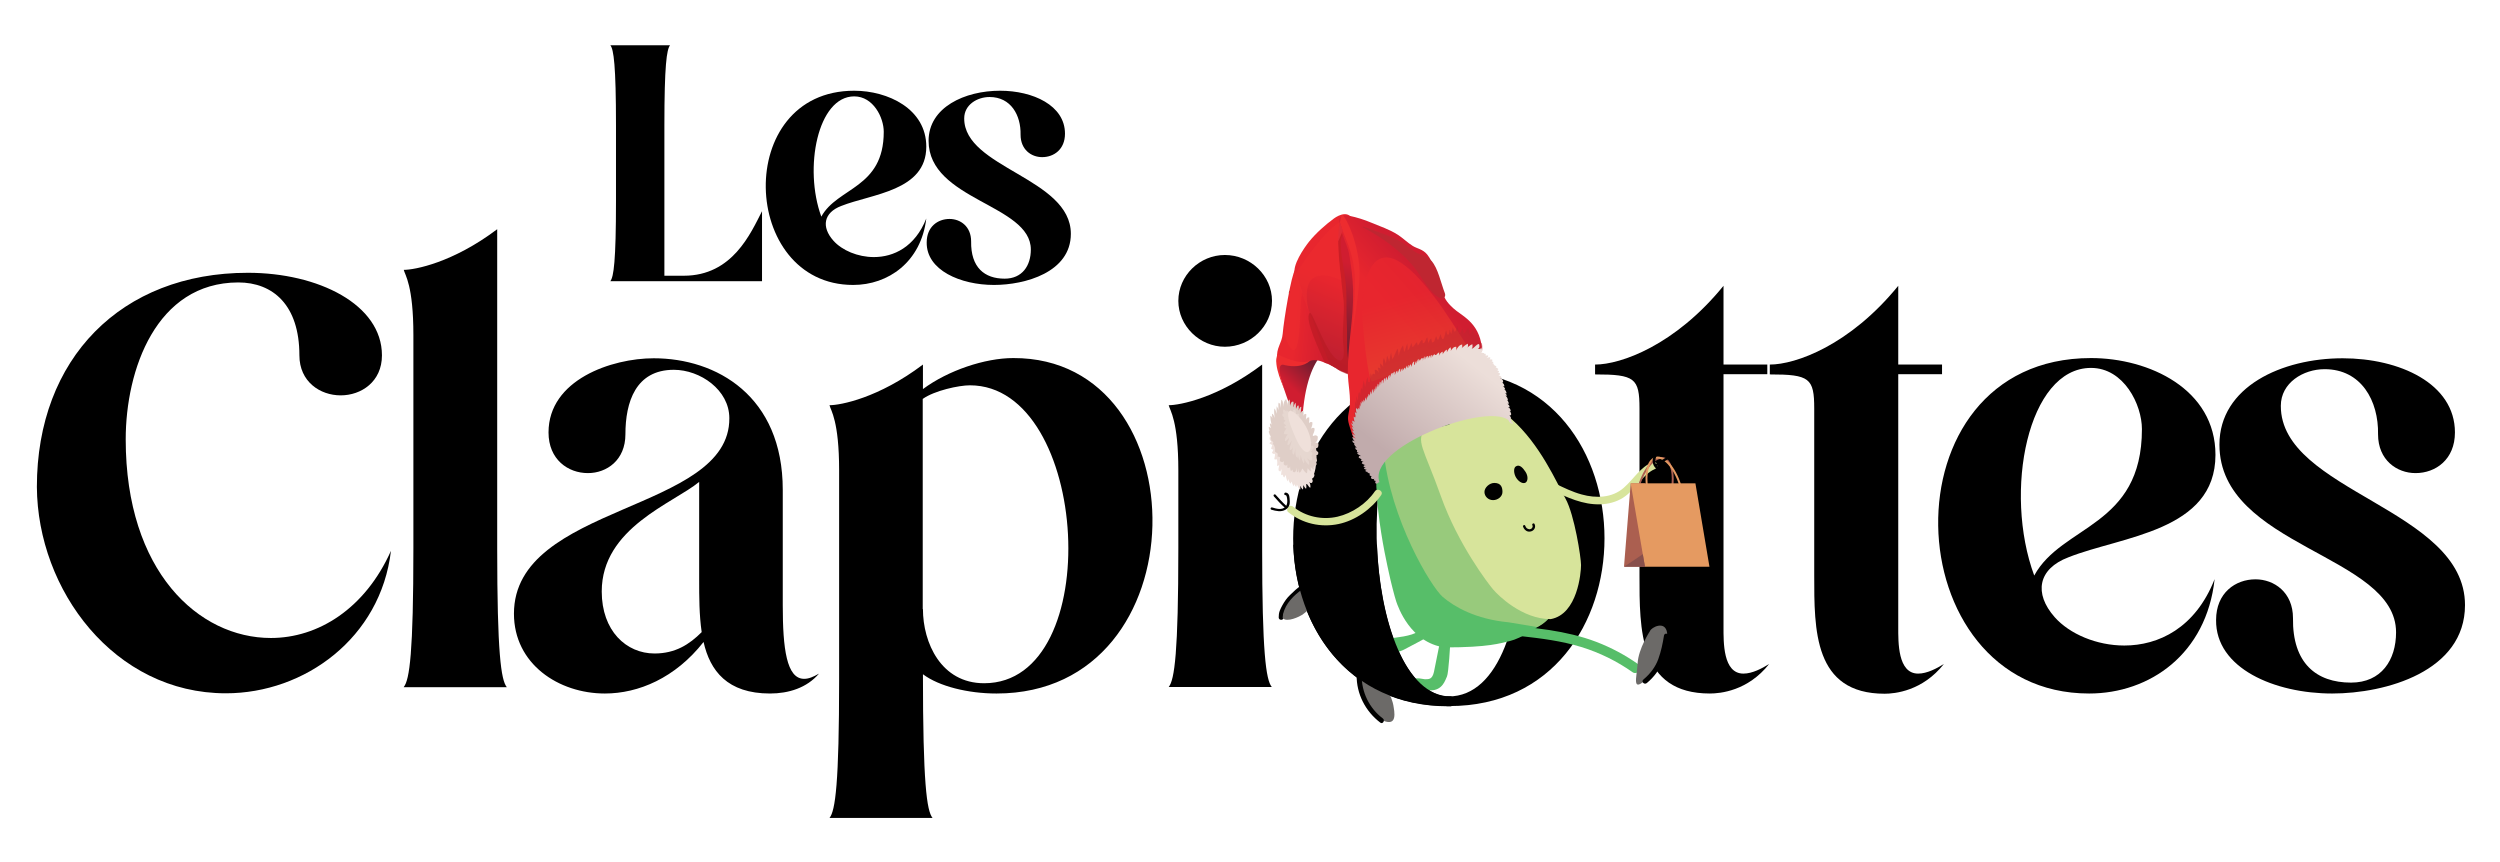 <svg width="200" height="69" viewBox="0 0 200 69" fill="none" xmlns="http://www.w3.org/2000/svg">
<g clip-path="url(#clip0_1_2170)">
<g clip-path="url(#clip1_1_2170)">
<path d="M60.962 22.494H48.827C49.095 22.159 49.279 20.885 49.279 16.074V10.04C49.279 5.23 49.095 3.939 48.827 3.62H53.604C53.336 3.956 53.151 5.23 53.151 10.04V22.058H54.71C58.599 22.058 60.057 18.656 60.962 16.896V22.494Z" fill="black"/>
<path d="M68.253 22.796C59.202 22.796 58.632 7.258 68.337 7.258C71.019 7.258 74.103 8.699 74.103 11.733C74.103 15.287 69.745 15.504 67.298 16.477C65.89 17.013 65.689 18.153 66.677 19.259C67.365 20.03 68.622 20.566 69.912 20.566C71.488 20.566 73.198 19.762 74.103 17.482C73.684 20.969 71.052 22.796 68.253 22.796ZM65.705 17.331C66.996 14.968 70.7 15.085 70.7 10.543C70.7 9.403 69.862 7.71 68.337 7.71C65.42 7.71 64.281 13.443 65.705 17.331Z" fill="black"/>
<path d="M85.668 18.706C85.668 21.79 81.998 22.796 79.517 22.796C76.852 22.796 74.103 21.622 74.136 19.393C74.136 18.136 75.025 17.516 75.963 17.516C76.835 17.516 77.69 18.119 77.69 19.309C77.656 21.404 78.763 22.293 80.372 22.293C81.78 22.293 82.467 21.254 82.467 19.963C82.467 16.343 74.287 16.024 74.287 11.264C74.287 8.582 77.187 7.258 80.003 7.258C82.635 7.258 85.199 8.431 85.199 10.694C85.199 11.951 84.311 12.571 83.372 12.571C82.501 12.571 81.646 11.968 81.646 10.778C81.679 9.219 80.875 7.761 79.165 7.761C78.176 7.761 77.137 8.381 77.137 9.47C77.12 13.443 85.668 14.231 85.668 18.706Z" fill="black"/>
<path d="M10.057 35.149C10.057 45.725 15.89 51.039 21.673 51.039C25.444 51.039 29.199 48.709 31.277 44.066C30.456 51.039 24.372 55.464 18.069 55.464C9.135 55.464 3 47.2 2.95 38.954C2.95 28.679 9.705 21.823 19.829 21.823C25.461 21.823 30.556 24.355 30.556 28.428C30.556 30.54 28.897 31.629 27.255 31.629C25.612 31.629 23.952 30.54 23.952 28.428C23.952 24.405 21.84 22.595 19.058 22.595C12.488 22.611 10.057 29.584 10.057 35.149Z" fill="black"/>
<path d="M32.3 54.961C32.769 54.391 33.071 52.179 33.071 43.865V26.802C33.071 22.829 32.4 22.008 32.3 21.589C33.171 21.589 36.222 21.019 39.776 18.337V43.882C39.776 52.196 40.077 54.408 40.547 54.978H32.3V54.961Z" fill="black"/>
<path d="M41.116 49.095C41.116 40.278 58.397 40.999 58.347 33.456C58.347 31.193 56.017 29.584 53.905 29.584C50.855 29.584 50.033 32.165 50.033 34.747C50.033 36.808 48.542 37.848 47.033 37.848C45.441 37.848 43.882 36.758 43.882 34.596C43.882 30.372 48.944 28.662 52.296 28.662C57.308 28.662 62.621 31.663 62.621 39.188V48.424C62.621 51.877 62.923 54.307 64.331 54.307C64.7 54.307 65.052 54.157 65.521 53.888C64.549 55.028 63.091 55.481 61.599 55.481C58.196 55.481 56.805 53.67 56.285 51.357C54.023 54.24 51.073 55.481 48.391 55.481C44.686 55.481 41.116 53.117 41.116 49.095ZM55.933 46.346V38.552C53.872 40.261 48.139 42.222 48.139 47.318C48.139 50.469 50.1 52.279 52.363 52.279C54.023 52.279 55.146 51.559 56.135 50.57C55.933 49.195 55.933 47.737 55.933 46.346Z" fill="black"/>
<path d="M66.359 65.437C66.829 64.867 67.13 62.655 67.13 54.341V37.63C67.13 33.657 66.46 32.836 66.359 32.417C67.231 32.417 70.282 31.847 73.835 29.165V31.126C75.846 29.634 78.796 28.645 81.059 28.645C96.078 28.595 96.178 55.481 79.718 55.481C77.456 55.481 75.126 54.911 73.835 53.939C73.835 62.604 74.137 64.884 74.606 65.437H66.359ZM73.835 48.726C73.835 51.408 75.276 54.659 78.729 54.659C88.535 54.659 87.194 30.825 77.59 30.825C76.718 30.825 74.757 31.244 73.818 31.914V48.726H73.835Z" fill="black"/>
<path d="M93.496 54.961C93.965 54.391 94.267 52.179 94.267 43.865V37.63C94.267 33.657 93.597 32.836 93.496 32.417C94.368 32.417 97.418 31.847 100.972 29.165V43.865C100.972 52.179 101.273 54.391 101.743 54.961H93.496ZM97.988 20.399C100.05 20.399 101.76 22.058 101.76 24.07C101.76 26.081 100.05 27.74 97.988 27.74C95.977 27.74 94.267 26.081 94.267 24.07C94.267 22.041 95.977 20.399 97.988 20.399Z" fill="black"/>
<path d="M127.606 29.165C129.668 29.165 134.009 27.623 137.881 22.863V29.165H141.384V29.936H137.881V50.167C137.881 51.357 137.831 53.888 139.473 53.888C140.194 53.888 140.965 53.469 141.535 53.117C139.825 55.28 137.613 55.481 136.791 55.481C131.109 55.481 131.159 50.368 131.159 45.994V32.685C131.159 30.255 130.791 29.953 127.606 29.953V29.165Z" fill="black"/>
<path d="M141.585 29.165C143.647 29.165 147.988 27.623 151.86 22.863V29.165H155.363V29.936H151.86V50.167C151.86 51.357 151.81 53.888 153.452 53.888C154.173 53.888 154.944 53.469 155.514 53.117C153.804 55.28 151.592 55.498 150.77 55.498C145.088 55.498 145.138 50.385 145.138 46.011V32.685C145.138 30.255 144.77 29.953 141.585 29.953V29.165Z" fill="black"/>
<path d="M167.13 55.481C151.491 55.481 150.519 28.645 167.281 28.645C171.924 28.645 177.237 31.126 177.237 36.389C177.237 42.524 169.711 42.893 165.47 44.586C163.04 45.508 162.688 47.469 164.381 49.38C165.571 50.721 167.733 51.642 169.946 51.642C172.678 51.642 175.628 50.251 177.17 46.329C176.516 52.33 171.974 55.481 167.13 55.481ZM162.738 46.044C164.951 41.971 171.354 42.172 171.354 34.328C171.354 32.367 169.912 29.433 167.281 29.433C162.219 29.433 160.258 39.339 162.738 46.044Z" fill="black"/>
<path d="M197.2 48.407C197.2 53.721 190.847 55.481 186.573 55.481C181.98 55.481 177.237 53.469 177.287 49.597C177.287 47.435 178.829 46.346 180.438 46.346C181.93 46.346 183.439 47.385 183.439 49.447C183.388 53.05 185.299 54.609 188.081 54.609C190.512 54.609 191.685 52.799 191.685 50.586C191.685 44.351 177.555 43.781 177.555 35.568C177.555 30.925 182.567 28.662 187.411 28.662C191.953 28.662 196.395 30.674 196.395 34.596C196.395 36.758 194.853 37.848 193.244 37.848C191.752 37.848 190.244 36.808 190.244 34.747C190.294 32.065 188.903 29.534 185.97 29.534C184.26 29.534 182.466 30.623 182.466 32.467C182.45 39.339 197.2 40.68 197.2 48.407Z" fill="black"/>
<path d="M115.889 55.715C115.822 55.715 115.755 55.715 115.705 55.715V56.486C115.789 56.486 115.873 56.486 115.94 56.486C132.5 56.486 132.5 29.651 115.94 29.651C115.856 29.651 115.772 29.651 115.705 29.651V30.422H115.789C123.181 30.439 124.103 55.715 115.889 55.715Z" fill="black"/>
<path d="M115.923 30.439C115.99 30.439 116.057 30.439 116.108 30.439V29.668C116.024 29.668 115.94 29.668 115.873 29.668C99.312 29.668 99.312 56.503 115.873 56.503C115.957 56.503 116.041 56.503 116.108 56.503V55.732H116.024C108.649 55.715 107.727 30.439 115.923 30.439Z" fill="black"/>
<path d="M116.946 31.461C115.437 31.394 112.873 31.26 110.912 33.959C109.017 37.043 110.979 45.172 111.113 45.826C111.247 46.48 111.565 47.72 111.699 48.122C111.833 48.508 112.806 51.408 115.571 51.793C119.108 51.793 120.03 51.458 120.818 51.274C121.605 51.089 123.265 50.167 124.22 49.111C124.857 48.676 126.097 47.268 126.181 45.306C126.282 43.144 125.142 40.362 123.751 37.764C122.46 35.3 119.695 31.78 116.946 31.461Z" fill="#57BE69"/>
<path d="M118.756 32.015C118.756 32.015 117.968 31.361 116.862 31.294C114.968 31.294 113.074 31.73 111.75 32.937C110.945 33.657 110.56 34.663 110.694 36.088C111.213 41.535 114.499 46.966 115.42 47.754C116.342 48.541 118.035 49.53 120.667 49.782C121.974 49.983 122.963 50.167 122.963 50.167C122.963 50.167 124.069 49.782 124.673 48.206C125.259 46.631 125.192 42.172 125.192 42.172L120.197 33.791C120.197 33.791 120.063 33.456 118.756 32.015Z" fill="#98CA7C"/>
<path d="M117.314 31.361C117.448 31.562 118.957 33.205 114.096 34.244C113.174 35.233 113.895 35.819 115.269 39.691C116.644 43.563 119.074 46.715 119.46 47.167C119.845 47.62 121.756 49.53 124.052 49.53C126.214 49.145 126.483 45.793 126.483 45.206C126.483 44.619 125.963 41.2 125.242 39.892C124.522 38.585 123.214 35.551 120.918 33.523C119.594 32.283 118.085 31.495 117.314 31.361Z" fill="#D7E49B"/>
<path d="M103.05 40.965C104.19 41.887 105.665 42.222 107.09 41.921C108.431 41.636 109.721 40.731 110.492 39.608C110.71 39.289 110.191 39.004 109.989 39.306C109.319 40.295 108.162 41.066 107.006 41.334C105.782 41.619 104.441 41.334 103.469 40.546C103.352 40.446 103.167 40.429 103.05 40.546C102.95 40.663 102.933 40.881 103.05 40.965Z" fill="#D7E49B"/>
<path d="M124.136 39.205C125.36 39.792 126.651 40.395 128.025 40.345C128.662 40.328 129.299 40.161 129.835 39.825C130.305 39.524 130.69 39.105 131.042 38.686C131.428 38.25 131.83 37.764 132.383 37.529C132.534 37.462 132.634 37.328 132.584 37.16C132.551 37.026 132.366 36.892 132.215 36.959C131.21 37.378 130.69 38.334 129.902 39.021C128.98 39.842 127.673 39.876 126.533 39.557C125.796 39.356 125.109 39.021 124.421 38.686C124.103 38.535 123.801 39.054 124.136 39.205Z" fill="#D7E49B"/>
<path d="M105.129 46.379C104.374 46.53 103.754 47.05 103.218 47.586C102.966 47.821 102.765 48.106 102.598 48.407C102.514 48.558 102.447 48.692 102.38 48.86C102.313 49.044 102.296 49.212 102.296 49.396C102.296 49.648 102.698 49.648 102.681 49.396C102.681 49.245 102.681 49.111 102.748 48.977C102.816 48.843 102.883 48.709 102.966 48.575C103.117 48.307 103.302 48.072 103.519 47.854C104.006 47.385 104.542 46.916 105.229 46.782C105.481 46.715 105.38 46.329 105.129 46.379Z" fill="black"/>
<path d="M105.179 46.564C105.179 46.564 102.681 47.67 102.614 49.447C102.949 49.832 103.989 49.312 104.19 49.178C104.391 49.044 105.564 48.072 105.698 47.737C105.832 47.418 105.38 46.698 105.179 46.564Z" fill="#6C6A68"/>
<path d="M121.656 50.888C123.281 51.072 124.924 51.274 126.5 51.76C127.975 52.212 129.366 52.9 130.623 53.788C130.791 53.905 131.059 53.821 131.159 53.654C131.277 53.453 131.193 53.235 131.025 53.117C130.003 52.397 128.897 51.81 127.723 51.357C126.5 50.888 125.226 50.603 123.935 50.402C123.181 50.285 122.41 50.201 121.656 50.117C121.438 50.1 121.27 50.318 121.27 50.503C121.253 50.721 121.438 50.855 121.656 50.888Z" fill="#57BE69"/>
<path d="M105.112 47.033C105.112 47.033 106.755 47.486 108.196 48.474C108.196 48.474 110.057 49.681 111.18 51.072C111.632 51.005 112.94 50.905 113.476 50.503C114.012 50.1 114.213 50.218 114.281 50.318C114.348 50.419 114.281 50.922 114.281 50.922C114.281 50.922 112.621 51.827 112.336 51.961C112.051 52.112 110.861 52.614 110.107 51.676C109.135 50.771 107.392 48.541 105.129 47.804C104.844 47.368 105.112 47.033 105.112 47.033Z" fill="#57BE69"/>
<path d="M110.492 54.844C110.492 54.844 110.844 54.542 112.152 54.408C113.459 54.274 113.258 54.207 113.995 54.341C114.331 54.341 114.582 54.341 114.716 53.754C114.85 53.168 115.169 51.391 115.236 51.257C115.303 51.123 115.822 51.056 115.822 51.056L116.024 51.441C116.024 51.441 115.889 53.872 115.755 54.123C115.621 54.391 115.42 55.229 114.448 55.229C113.476 55.229 110.643 55.229 110.643 55.229L110.492 54.844Z" fill="#57BE69"/>
<path d="M110.744 54.509C110.744 54.509 111.398 55.95 111.465 56.403C111.532 56.855 111.917 58.364 110.358 57.509C109.302 56.403 108.716 55.011 108.716 53.972C108.85 53.386 109.37 53.453 109.504 53.52C109.638 53.587 110.291 54.173 110.493 54.626C110.627 54.576 110.744 54.509 110.744 54.509Z" fill="#6C6A68"/>
<path d="M108.531 54.006C108.514 55.514 109.235 56.906 110.425 57.811C110.626 57.962 110.827 57.626 110.626 57.475C109.537 56.654 108.917 55.363 108.933 54.006C108.933 53.754 108.548 53.754 108.531 54.006Z" fill="black"/>
<path d="M131.998 50.486C131.998 50.486 131.076 51.877 131.009 53.067C130.942 54.24 130.489 55.498 131.796 54.257C132.852 53.067 133.305 52.212 133.372 50.653C133.238 49.581 132.081 50.201 131.998 50.486Z" fill="#6C6A68"/>
<path d="M131.746 54.643C132.316 54.173 132.752 53.587 133.02 52.9C133.254 52.263 133.389 51.609 133.506 50.938C133.539 50.687 133.171 50.586 133.12 50.838C133.02 51.475 132.886 52.112 132.668 52.715C132.433 53.369 132.014 53.905 131.478 54.358C131.26 54.525 131.545 54.81 131.746 54.643Z" fill="black"/>
<path d="M120.197 39.356C120.197 39.725 119.829 40.01 119.443 40.01C119.058 40.01 118.756 39.708 118.756 39.356C118.756 39.004 119.158 38.635 119.544 38.635C120.097 38.635 120.197 39.004 120.197 39.356Z" fill="black"/>
<path d="M122.041 37.747C122.259 38.082 122.242 38.468 122.058 38.602C121.856 38.736 121.521 38.568 121.303 38.233C121.085 37.898 121.069 37.429 121.27 37.311C121.555 37.127 121.823 37.412 122.041 37.747Z" fill="black"/>
<path d="M133.774 39.44L133.623 39.406C133.841 38.35 133.757 37.378 133.389 36.943C133.254 36.775 133.104 36.708 132.919 36.708C132.584 36.708 132.199 36.993 131.847 37.496C131.478 38.015 131.193 38.719 131.042 39.457L130.891 39.423C131.059 38.669 131.344 37.948 131.712 37.412C132.098 36.859 132.517 36.557 132.919 36.557C133.154 36.557 133.355 36.657 133.506 36.859C133.69 37.093 133.824 37.462 133.875 37.915C133.925 38.367 133.891 38.904 133.774 39.44Z" fill="#AB5F50"/>
<path d="M130.455 38.669L129.919 45.34H131.595V38.669H130.455Z" fill="#AB5F50"/>
<path d="M136.757 45.34H131.595L130.455 38.669H135.634L136.757 45.34Z" fill="#E59A61"/>
<path d="M129.919 45.34L131.427 44.334L131.595 45.34H129.919Z" fill="#88504C"/>
<path d="M134.495 39.44C134.344 38.702 134.059 37.998 133.69 37.479C133.523 37.227 133.338 37.026 133.154 36.892C132.97 36.758 132.785 36.691 132.618 36.691C132.433 36.691 132.282 36.775 132.148 36.926C131.78 37.378 131.696 38.334 131.914 39.39L131.763 39.423C131.646 38.87 131.612 38.334 131.662 37.881C131.713 37.429 131.83 37.06 132.031 36.825C132.199 36.624 132.4 36.523 132.618 36.523C133.003 36.523 133.439 36.825 133.825 37.378C134.193 37.915 134.495 38.635 134.646 39.39L134.495 39.44Z" fill="#E59A61"/>
<path d="M121.84 42.122C121.907 42.323 122.058 42.49 122.259 42.524C122.477 42.558 122.695 42.457 122.778 42.256C122.829 42.139 122.812 42.021 122.762 41.921C122.745 41.87 122.678 41.854 122.628 41.887C122.577 41.921 122.561 41.971 122.594 42.021V42.038L122.611 42.072C122.611 42.055 122.611 42.088 122.611 42.088V42.122C122.611 42.139 122.611 42.122 122.611 42.139L122.594 42.172C122.594 42.189 122.594 42.189 122.577 42.222C122.544 42.289 122.46 42.323 122.393 42.34C122.359 42.34 122.309 42.34 122.276 42.323C122.225 42.306 122.192 42.289 122.158 42.273C122.091 42.222 122.041 42.139 122.024 42.072C122.007 42.021 121.957 41.988 121.907 42.005C121.873 42.021 121.823 42.072 121.84 42.122Z" fill="black"/>
<path d="M101.726 40.781C102.078 40.881 102.48 40.982 102.832 40.781C102.983 40.697 103.1 40.563 103.151 40.395C103.201 40.228 103.184 40.043 103.167 39.859C103.151 39.758 103.151 39.641 103.084 39.541C103.033 39.457 102.933 39.406 102.832 39.406C102.715 39.423 102.698 39.608 102.832 39.608C102.916 39.608 102.933 39.708 102.949 39.775C102.966 39.859 102.983 39.96 102.983 40.06C102.983 40.228 102.966 40.412 102.832 40.546C102.547 40.831 102.095 40.697 101.776 40.596C101.642 40.563 101.592 40.747 101.726 40.781Z" fill="black"/>
<path d="M102.933 40.496C102.614 40.211 102.329 39.892 102.044 39.574C102.011 39.541 101.944 39.541 101.91 39.574C101.877 39.608 101.877 39.675 101.91 39.708C102.179 40.027 102.48 40.345 102.799 40.63C102.899 40.714 103.033 40.58 102.933 40.496Z" fill="black"/>
<path d="M132.5 36.054C132.366 36.289 132.249 36.523 132.215 36.775C132.199 36.993 132.249 37.227 132.4 37.395C132.551 37.563 132.785 37.63 133.003 37.647C133.204 37.68 133.54 37.714 133.59 37.445C133.59 37.395 133.573 37.345 133.523 37.328C133.473 37.311 133.406 37.345 133.406 37.395C133.389 37.496 133.271 37.479 133.204 37.479C133.121 37.479 133.037 37.462 132.953 37.445C132.785 37.412 132.601 37.361 132.517 37.211C132.299 36.875 132.517 36.456 132.685 36.155C132.735 36.054 132.567 35.953 132.5 36.054Z" fill="black"/>
<path d="M115.822 33.59C115.035 33.775 114.247 33.909 113.425 33.942C113.09 33.959 112.654 34.009 112.369 33.791C112.068 33.557 112.185 33.188 112.453 32.987C112.738 32.769 113.14 32.685 113.476 32.584C113.861 32.467 114.247 32.35 114.615 32.216C114.8 32.165 114.984 32.098 115.169 32.048C115.336 31.998 115.571 31.881 115.738 31.897C116.04 31.931 115.386 32.501 115.286 32.568C114.967 32.786 114.599 32.937 114.213 32.97C114.046 32.987 113.861 33.004 113.694 32.97C113.61 32.953 113.275 32.786 113.442 32.668C113.643 32.534 113.459 32.182 113.241 32.333C112.872 32.568 112.99 33.087 113.342 33.272C113.727 33.473 114.263 33.406 114.666 33.288C115.118 33.171 115.521 32.937 115.856 32.601C116.124 32.35 116.442 31.797 115.956 31.562C115.772 31.478 115.554 31.529 115.37 31.579C115.085 31.663 114.8 31.763 114.515 31.847C113.962 32.015 113.392 32.199 112.839 32.383C112.42 32.517 111.984 32.719 111.816 33.154C111.632 33.59 111.85 34.026 112.252 34.244C112.755 34.495 113.425 34.378 113.945 34.328C114.599 34.261 115.236 34.16 115.873 33.992C116.158 33.909 116.057 33.523 115.822 33.59Z" fill="#2F6B23"/>
<path d="M113.845 31.696C112.906 30.087 111.565 28.729 109.973 27.774C109.755 27.64 109.554 27.992 109.772 28.109C111.314 29.031 112.604 30.338 113.509 31.881C113.644 32.115 113.979 31.914 113.845 31.696Z" fill="#2F6B23"/>
<path d="M112.822 30.338C113.359 30.69 114.029 30.808 114.649 30.674C114.75 30.657 114.817 30.523 114.783 30.439C114.75 30.338 114.649 30.271 114.549 30.305C114.029 30.422 113.476 30.305 113.023 30.02C112.939 29.97 112.805 30.003 112.755 30.087C112.688 30.171 112.722 30.288 112.822 30.338Z" fill="#2F6B23"/>
<path d="M110.559 28.847C107.928 28.478 105.464 27.455 103.033 26.416C102.799 26.316 102.597 26.651 102.832 26.751C105.296 27.791 107.777 28.847 110.442 29.215C110.693 29.249 110.811 28.88 110.559 28.847Z" fill="#2F6B23"/>
<path d="M108.414 25.98C106.738 25.058 105.079 24.137 103.402 23.232C103.185 23.114 102.983 23.449 103.201 23.567C104.877 24.489 106.537 25.41 108.213 26.316C108.448 26.45 108.632 26.114 108.414 25.98Z" fill="#2F6B23"/>
<path d="M103.922 23.047C105.498 23.232 107.04 23.718 108.431 24.455C108.649 24.572 108.85 24.237 108.632 24.12C107.174 23.332 105.565 22.846 103.922 22.645C103.671 22.611 103.671 23.014 103.922 23.047Z" fill="#2F6B23"/>
<path d="M132.517 37.311C132.869 37.077 133.238 36.842 133.607 36.657C133.724 36.607 133.624 36.423 133.506 36.49C133.121 36.691 132.752 36.909 132.417 37.144C132.366 37.177 132.35 37.227 132.383 37.278C132.417 37.328 132.484 37.345 132.517 37.311Z" fill="black"/>
<path d="M116.04 55.715C112.453 55.715 110.392 49.731 110.157 43.58H103.469C103.67 50.117 107.81 56.486 115.89 56.486C115.973 56.486 116.057 56.486 116.124 56.486V55.715H116.04Z" fill="black"/>
<g clip-path="url(#clip2_1_2170)">
<path d="M102.216 28.613C101.794 28.785 103.335 32.974 103.747 33.788C103.757 33.453 104.162 34.09 104.184 33.656C104.342 30.603 105.109 29.068 105.666 28.48L102.216 28.613L102.216 28.613Z" fill="url(#paint0_linear_1_2170)"/>
<path d="M106.803 29.409L104.387 21.911C103.938 21.056 104.157 20.908 103.613 21.58C103.306 21.958 102.706 25.601 102.617 26.689C102.553 27.481 102.071 27.831 102.18 28.694C102.733 29.011 103.784 29.409 104.63 28.944C105.061 28.708 105.529 28.81 106.016 29.035C106.279 29.11 106.542 29.244 106.804 29.41L106.803 29.409Z" fill="url(#paint1_linear_1_2170)"/>
<path d="M106.715 17.479C106.052 17.967 105.296 18.625 104.731 19.326C104.365 19.78 103.313 21.27 103.605 21.977C103.991 22.912 105.757 27.586 106.4 29.183C106.622 29.29 106.843 29.428 107.065 29.583C107.515 29.775 107.958 30.032 108.433 29.939L108.238 17.798C108.038 16.741 107.108 17.189 106.715 17.479Z" fill="url(#paint2_linear_1_2170)"/>
<path opacity="0.6" d="M107.767 18.992C107.612 18.726 107.356 17.907 107.171 17.798C106.807 19.457 107.313 22.278 107.486 24.035C107.584 25.033 107.354 26.385 107.444 27.353C107.483 27.765 107.652 28.923 107.156 28.834C106.182 28.66 104.997 24.799 104.774 25.03C104.316 25.506 105.609 28.171 105.984 29.026C106.395 29.137 106.807 29.393 107.214 29.692C107.508 29.834 107.779 29.951 107.929 29.964C107.955 29.596 107.967 29.209 107.975 29.075C108.033 28.023 108.084 26.652 108.017 25.561C107.923 24.04 107.886 23.173 107.779 21.647C107.73 20.934 108.064 19.503 107.767 18.993L107.767 18.992Z" fill="#B71A22"/>
<path d="M108.892 22.2C108.771 21.427 108.214 18.989 107.585 18.788C106.982 18.596 107.362 20.79 107.474 21.381C107.831 23.273 107.674 24.361 107.742 25.76C107.814 27.245 107.654 28.086 107.987 29.405C108.054 29.669 108.186 30.323 108.413 30.276C108.799 30.196 108.424 28.777 108.789 28.706L108.378 28.765C108.143 27.706 108.705 26.18 108.854 25.227C109.014 24.208 109.067 23.334 108.891 22.199L108.892 22.2Z" fill="url(#paint3_linear_1_2170)"/>
<path d="M116.257 24.655C115.694 24.126 115.565 23.905 115.213 22.954C114.903 22.117 114.67 20.948 114.171 20.355C113.808 19.924 113.393 19.905 113.014 19.671C112.619 19.428 112.232 19.042 111.837 18.788C111.133 18.337 110.429 18.12 109.726 17.822C109.143 17.575 108.54 17.388 107.967 17.268C107.702 17.212 107.209 17.134 107.129 17.574C107.028 18.135 107.804 19.607 107.919 20.256C108.097 21.256 108.23 22.287 108.249 23.259C108.294 25.547 107.816 27.506 107.826 29.754C107.831 30.8 108.105 31.775 107.951 32.712C107.841 33.38 107.751 33.456 108.004 34.232C108.157 34.7 108.454 35.662 108.715 35.85C108.715 35.85 118.303 27.843 118.553 27.796C118.31 25.743 116.906 25.264 116.257 24.654L116.257 24.655Z" fill="url(#paint4_linear_1_2170)"/>
<path d="M117.406 27.72C116.576 26.457 115.697 25.004 114.808 23.842C113.93 22.693 112.982 21.578 111.979 20.958C109.86 19.647 108.961 22.077 108.973 25.13C108.975 25.738 109.425 30.639 109.785 30.511C111.872 29.772 113.954 29.01 116.045 28.282C116.507 28.122 116.968 27.965 117.406 27.721L117.406 27.72Z" fill="url(#paint5_linear_1_2170)"/>
<path d="M117.026 28.333C117.04 28.331 117.053 28.327 117.067 28.32L117.026 28.333Z" fill="url(#paint6_linear_1_2170)"/>
<path opacity="0.5" d="M118.544 27.45C118.29 27.556 118.233 27.164 118.191 26.78C118.126 26.811 118.012 26.732 117.947 26.76C117.936 26.611 117.863 26.404 117.859 26.26C117.785 26.453 117.704 26.703 117.546 26.709C117.56 26.558 117.502 26.399 117.498 26.242C117.298 26.285 117.276 26.637 117.107 26.685C117.098 26.534 117.016 26.352 116.999 26.232C116.903 26.387 116.893 26.696 116.703 26.612C116.685 26.432 116.607 26.199 116.6 26.024C116.504 26.279 116.42 26.928 116.228 26.184C116.193 26.357 116.149 26.543 116.102 26.725C116.067 26.605 115.996 26.49 115.966 26.354C115.974 26.714 115.818 27.069 115.691 26.424C115.585 26.655 115.487 27.694 115.241 26.723C115.15 26.931 115.042 27.552 114.9 26.88C114.784 27.084 114.773 27.455 114.556 27.381C114.538 27.28 114.509 27.164 114.496 27.063C114.389 27.132 114.342 27.328 114.247 27.449C114.256 27.288 114.205 27.151 114.198 26.993C114.017 27.083 114.053 27.476 113.825 27.456C113.819 27.358 113.815 27.302 113.8 27.202C113.618 27.178 113.572 27.532 113.423 27.637C113.406 27.564 113.375 27.474 113.359 27.382C113.204 27.434 113.158 27.725 112.991 27.76C112.979 27.656 112.927 27.506 112.916 27.439C112.817 27.641 112.758 27.968 112.608 28.021C112.645 27.821 112.591 27.703 112.586 27.5C112.471 27.677 112.448 27.988 112.324 28.16C112.323 28.002 112.258 27.801 112.248 27.641C112.084 27.789 111.971 28.155 111.885 28.471C111.892 28.27 111.848 28.099 111.817 27.881C111.649 28.115 111.558 28.502 111.388 28.745C111.375 28.59 111.299 28.366 111.29 28.206C111.216 28.412 111.192 28.696 111.123 28.918C111.101 28.725 111.008 28.578 110.976 28.451C110.921 28.628 110.907 28.909 110.861 29.059C110.833 28.936 110.745 28.753 110.721 28.654C110.607 28.775 110.64 29.065 110.657 29.359C110.566 29.16 110.48 29.155 110.392 29.067C110.424 29.199 110.415 29.373 110.446 29.506C110.346 29.391 110.331 29.462 110.223 29.39C110.258 29.512 110.271 29.711 110.318 29.832C110.225 29.658 110.105 29.561 109.977 29.59C109.999 29.683 109.987 29.864 110.014 29.971C109.857 29.829 109.744 29.902 109.771 30.222C109.747 30.041 109.678 29.933 109.651 29.844C109.616 30.079 109.599 30.343 109.578 30.578C109.565 30.562 109.487 30.559 109.47 30.558C109.454 30.436 109.417 30.295 109.4 30.172C109.301 30.355 109.272 30.713 109.207 30.962C109.19 30.793 109.115 30.571 109.096 30.425C109.039 30.652 109.012 30.931 108.983 31.17C108.944 31.122 108.924 31.07 108.889 31.024C108.87 31.209 108.821 31.398 108.822 31.6C108.798 31.52 108.775 31.448 108.755 31.358C108.61 31.466 108.672 31.819 108.626 32.081C108.596 31.941 108.543 31.809 108.511 31.678C108.497 31.836 108.512 32.281 108.518 32.352C108.493 32.263 108.428 32.126 108.412 32.075C108.404 32.355 108.392 32.628 108.386 32.912C108.257 33.007 108.354 33.419 108.395 33.727C108.369 33.674 108.294 33.575 108.262 33.514C108.153 33.781 108.148 34.387 108.204 34.783L118.516 28.167C118.596 28.087 118.632 27.747 118.545 27.45L118.544 27.45Z" fill="#BF2631"/>
<path d="M104.925 38.286C105.019 38.308 105.165 38.151 105.156 37.961C105.067 37.924 105.038 37.849 104.959 37.878C105.031 37.805 105.124 37.723 105.179 37.614C105.079 37.561 105.052 37.494 104.964 37.522C105.096 37.484 105.164 37.32 105.23 37.158C105.194 37.152 105.152 37.12 105.123 37.121C105.139 37.002 105.217 36.854 105.276 36.743C105.244 36.728 105.214 36.706 105.178 36.695C105.182 36.555 105.202 36.458 105.262 36.386C105.241 36.373 105.201 36.319 105.163 36.304C105.17 36.248 105.201 36.041 105.192 36.062L101.764 34.928C101.561 34.794 101.464 35.192 101.72 35.311C101.646 35.336 101.604 35.407 101.548 35.472C101.632 35.512 101.713 35.581 101.792 35.606C101.749 35.664 101.719 35.807 101.684 35.887C101.784 35.947 101.821 36.006 101.892 35.921C101.858 36.039 101.802 36.12 101.754 36.221C101.852 36.336 101.948 36.339 102.023 36.269C101.998 36.429 101.965 36.564 101.945 36.727C102.051 36.809 102.129 36.728 102.206 36.633C102.215 36.839 102.168 37.049 102.164 37.253C102.266 37.316 102.313 37.198 102.386 37.108C102.332 37.239 102.278 37.425 102.281 37.621C102.316 37.664 102.383 37.712 102.423 37.725C102.478 37.636 102.521 37.531 102.546 37.416C102.525 37.6 102.502 37.786 102.487 37.972C102.561 38.045 102.61 38.012 102.639 37.937C102.631 38.054 102.652 38.161 102.754 38.194C102.798 38.09 102.847 37.987 102.874 37.86C102.85 38.074 102.912 38.366 103.018 38.517C103.044 38.445 103.063 38.366 103.077 38.281C103.084 38.456 103.157 38.64 103.272 38.688C103.283 38.611 103.299 38.532 103.308 38.453C103.346 38.619 103.421 38.789 103.498 38.912C103.52 38.856 103.538 38.787 103.551 38.71C103.58 38.825 103.63 38.92 103.707 38.957C103.733 38.872 103.747 38.779 103.74 38.686C103.801 38.886 103.892 39.085 104.009 39.183C104.042 39.085 104.034 38.966 104.009 38.847C104.072 38.986 104.157 39.112 104.23 39.165C104.277 39.013 104.275 38.813 104.197 38.634C104.299 38.83 104.344 39.014 104.483 39.108C104.529 38.965 104.528 38.79 104.436 38.639C104.603 38.686 104.667 38.952 104.821 39.024C104.864 38.878 104.819 38.7 104.734 38.554C104.955 38.824 105.13 38.43 104.924 38.287L104.925 38.286Z" fill="#EFE1DC"/>
<path d="M101.769 34.478C101.769 34.478 101.543 36.155 102.758 37.922C103.944 39.648 105.293 38.847 105.301 36.761C105.308 34.639 101.769 34.478 101.769 34.478Z" fill="#EFE1DC"/>
<path d="M105.301 36.761C105.481 35.535 104.641 33.625 103.944 32.914C102.709 31.655 101.45 33.236 101.86 35.326C102.24 37.261 103.734 37.639 105.102 37.338C105.254 37.305 105.269 36.979 105.301 36.761L105.301 36.761Z" fill="#DFCEC7"/>
<path d="M105.16 36.432C105.269 36.361 105.513 36.496 105.452 36.166C105.338 36.074 105.217 35.996 105.104 35.903C105.283 35.82 105.503 35.952 105.475 35.482C105.375 35.393 105.279 35.391 105.194 35.445C105.327 35.345 105.436 35.243 105.427 34.93C105.238 34.724 105.133 34.889 104.966 34.898C105.046 34.706 105.175 34.586 105.167 34.273C105.068 34.189 104.938 34.229 104.867 34.309C104.938 34.165 104.997 34.037 104.998 33.796C104.899 33.726 104.783 33.753 104.719 33.859C104.743 33.712 104.753 33.543 104.742 33.395C104.623 33.363 104.514 33.44 104.466 33.603C104.483 33.455 104.501 33.306 104.512 33.156C104.409 33.063 104.319 33.132 104.28 33.272C104.292 33.141 104.291 33.002 104.27 32.875C104.162 32.841 104.095 32.926 104.052 33.088C104.064 32.922 104.092 32.728 104.106 32.55C103.992 32.526 103.941 32.709 103.885 32.86C103.953 32.3 103.824 32.318 103.674 32.733C103.668 32.568 103.682 32.376 103.646 32.213C103.561 32.303 103.501 32.475 103.455 32.642C103.481 32.489 103.491 32.323 103.48 32.151C103.328 32.051 103.214 32.33 103.188 32.54C103.188 32.352 103.224 32.147 103.172 31.963C103.048 32.024 102.998 32.248 102.973 32.47C102.988 32.296 102.973 32.098 102.894 31.94C102.745 31.997 102.666 32.281 102.658 32.551C102.638 32.344 102.667 32.05 102.503 31.978C102.47 32.192 102.447 32.42 102.424 32.644C102.428 32.561 102.399 32.401 102.4 32.302C102.363 32.264 102.33 32.231 102.286 32.216C102.243 32.4 102.294 32.618 102.263 32.826C102.249 32.642 102.189 32.602 102.135 32.5C102.105 32.698 102.144 32.922 102.118 33.128C102.092 32.941 102.05 32.784 101.953 32.671C101.896 32.909 101.955 33.238 101.983 33.515C101.949 33.333 101.891 33.129 101.757 33.1C101.752 33.224 101.775 33.357 101.797 33.49C101.765 33.378 101.708 33.292 101.627 33.27C101.628 33.484 101.668 33.785 101.742 34.01C101.704 33.904 101.68 33.946 101.593 33.855C101.587 33.977 101.62 34.12 101.676 34.248C101.619 34.201 101.555 34.16 101.505 34.139C101.495 34.24 101.521 34.367 101.571 34.469C101.453 34.412 101.499 34.718 101.68 34.934C101.674 35.005 101.669 35.078 101.664 35.145C101.68 35.156 101.697 35.172 101.715 35.189C101.712 35.208 101.709 35.232 101.705 35.262C101.777 35.285 101.845 35.361 101.912 35.388C101.829 35.416 101.86 35.469 101.817 35.522C101.904 35.577 101.999 35.662 102.072 35.751C102.023 35.85 101.997 35.983 101.998 36.13C102.09 36.225 102.188 36.26 102.281 36.247C102.212 36.281 102.211 36.38 102.203 36.541C102.285 36.524 102.393 36.524 102.491 36.616C102.468 36.618 102.441 36.614 102.418 36.617C102.393 36.688 102.395 36.793 102.388 36.878C102.503 36.999 102.633 37.002 102.713 36.876C102.694 36.941 102.707 37.075 102.692 37.148C102.808 37.274 102.942 37.289 102.992 37.142C102.983 37.226 102.978 37.313 102.971 37.393C103.086 37.475 103.202 37.456 103.206 37.245C103.195 37.373 103.231 37.525 103.245 37.642C103.33 37.671 103.392 37.639 103.426 37.556C103.424 37.615 103.425 37.674 103.429 37.729C103.614 37.89 103.707 37.665 103.726 37.408C103.721 37.458 103.746 37.644 103.745 37.726C103.777 37.754 103.807 37.772 103.84 37.789C103.846 37.691 103.889 37.579 103.885 37.48C103.901 38.122 104.11 37.661 104.186 37.479C104.3 37.635 104.405 37.803 104.558 37.865C104.577 37.73 104.596 37.589 104.614 37.451C104.682 37.574 104.8 37.69 104.907 37.722C104.877 37.601 104.856 37.456 104.848 37.307C104.915 37.459 105.015 37.511 105.127 37.574C105.072 37.42 105.055 37.234 105.097 37.092C105.306 37.422 105.42 37.085 105.235 36.91C105.476 37.058 105.326 36.607 105.16 36.432Z" fill="#DFCEC7"/>
<path opacity="0.5" d="M104.896 36.478C104.954 36.447 104.995 36.362 104.993 36.231C104.944 36.195 104.892 36.146 104.841 36.112C104.951 36.11 105.069 35.901 105.111 35.76C104.973 35.57 104.867 35.674 104.757 35.764C104.828 35.649 104.898 35.5 104.928 35.352C104.839 35.333 104.749 35.38 104.678 35.435C104.726 35.336 104.759 35.199 104.763 35.063C104.658 35.032 104.578 35.132 104.484 35.17C104.522 34.948 104.612 34.775 104.601 34.516C104.419 34.321 104.381 34.638 104.211 34.578C104.198 34.398 104.313 33.252 103.943 33.695C103.918 33.079 104.059 33.004 103.652 33.174C103.781 32.754 103.401 32.526 103.378 33.108C103.354 32.96 103.3 32.851 103.244 32.72C103.218 32.813 103.186 32.976 103.173 33.089C103.11 32.936 103.045 32.869 102.998 32.884C102.983 32.856 102.964 32.83 102.938 32.805C102.929 32.845 102.915 32.889 102.902 32.934C102.834 32.841 102.752 32.786 102.666 32.747C102.648 32.801 102.636 32.906 102.64 32.976C102.682 33.008 102.715 33.077 102.753 33.109C102.652 33.023 102.591 33.073 102.582 33.239C102.643 33.289 102.71 33.416 102.754 33.454C102.725 33.463 102.677 33.505 102.66 33.511C102.714 33.537 102.779 33.617 102.834 33.649C102.798 33.681 102.73 33.797 102.671 33.834C102.743 33.903 102.82 34.007 102.912 34.028C102.852 34.046 102.791 34.124 102.728 34.145C102.795 34.251 102.868 34.302 102.929 34.272C102.834 34.369 102.748 34.51 102.702 34.672C102.811 34.779 102.931 34.749 103.021 34.721C102.926 34.891 102.787 35.008 102.798 35.301C102.915 35.26 103.02 35.148 103.109 35.013C103.128 35.242 102.982 35.33 102.991 35.575C103.14 35.684 103.231 35.376 103.32 35.248C103.328 35.545 103.165 35.647 103.163 35.959C103.298 36.086 103.404 35.866 103.444 35.662C103.404 35.902 103.314 36.289 103.499 36.374C103.589 36.224 103.585 35.99 103.652 35.829C103.615 35.942 103.59 36.57 103.806 36.626C103.817 36.555 103.827 36.483 103.836 36.411C103.849 36.577 103.922 36.744 104.002 36.865C104.026 36.713 104.043 36.553 104.056 36.391C104.108 36.63 104.195 36.962 104.314 37.077C104.354 36.948 104.364 36.795 104.324 36.644C104.406 36.883 104.583 37.14 104.72 37.189C104.785 36.988 104.667 36.827 104.558 36.664C104.727 36.762 105.012 37.046 104.982 36.573C104.954 36.541 104.925 36.509 104.896 36.48L104.896 36.478Z" fill="#EFE0DA"/>
<path d="M104.59 34.356C103.917 32.909 102.046 31.591 103.731 35.198C104.614 37.087 105.306 35.898 104.59 34.356Z" fill="#EFE0DA"/>
<path d="M120.762 32.889C120.873 32.944 120.87 32.868 120.823 32.747C120.784 32.647 120.708 32.608 120.635 32.574L120.634 32.57C120.671 32.577 120.719 32.577 120.754 32.588C120.795 32.428 120.668 32.369 120.581 32.279C120.79 32.419 120.693 32.1 120.55 31.997C120.572 32.01 120.594 32.019 120.616 32.032C120.664 31.897 120.517 31.706 120.429 31.634C120.482 31.669 120.514 31.649 120.56 31.66C120.519 31.559 120.458 31.464 120.371 31.415C120.419 31.449 120.477 31.456 120.527 31.477C120.529 31.346 120.418 31.179 120.318 31.115C120.352 31.128 120.387 31.135 120.42 31.148C120.396 31.043 120.305 30.934 120.217 30.872C120.257 30.892 120.298 30.907 120.34 30.916C120.372 30.785 120.259 30.652 120.164 30.602C120.24 30.627 120.272 30.563 120.236 30.443C120.197 30.316 120.045 30.27 119.967 30.226C120.04 30.262 120.161 30.27 120.095 30.14C120.073 30.095 119.939 30.04 119.877 30.012C119.877 30.009 119.875 30.007 119.874 30.005C119.942 30.018 119.998 29.987 120.003 29.885C119.946 29.841 119.879 29.796 119.818 29.76C119.833 29.763 119.883 29.757 119.91 29.762C119.91 29.761 119.924 29.696 119.92 29.698C119.86 29.658 119.797 29.619 119.734 29.585C119.77 29.599 119.806 29.586 119.843 29.591C119.85 29.568 119.851 29.522 119.858 29.504C119.792 29.459 119.697 29.404 119.647 29.376C119.707 29.366 119.686 29.339 119.718 29.315C119.637 29.251 119.549 29.234 119.473 29.174C119.508 29.165 119.524 29.139 119.539 29.13C119.492 29.092 119.442 29.073 119.392 29.068C119.433 29.061 119.462 29.031 119.472 28.963C119.428 28.927 119.372 28.923 119.322 28.928C119.363 28.905 119.392 28.86 119.389 28.776C119.302 28.731 119.226 28.762 119.137 28.759C119.203 28.743 119.233 28.681 119.215 28.586C119.115 28.567 119.007 28.615 118.914 28.656C118.976 28.594 119.075 28.575 119.049 28.433C118.981 28.431 118.911 28.436 118.851 28.462C118.861 28.413 118.862 28.356 118.859 28.3C118.833 28.297 118.795 28.305 118.754 28.319C118.75 28.296 118.744 28.271 118.737 28.245C118.707 28.247 118.672 28.241 118.635 28.236C118.635 28.231 118.636 28.226 118.637 28.22C118.618 28.217 118.601 28.221 118.585 28.23C118.541 28.224 118.497 28.221 118.463 28.232L118.464 28.229C118.585 28.162 118.571 28.115 118.59 27.936C118.476 27.945 118.339 27.931 118.235 27.901C118.366 27.824 118.379 27.73 118.324 27.522C118.077 27.532 117.967 27.856 117.732 27.896C117.838 27.766 117.796 27.741 117.792 27.54C117.635 27.573 117.504 27.734 117.358 27.813C117.496 27.698 117.423 27.711 117.43 27.495C117.258 27.57 117.074 27.722 116.919 27.867C117.038 27.721 116.955 27.769 116.976 27.562C116.77 27.575 116.581 27.798 116.494 28.04C116.524 27.921 116.496 27.861 116.502 27.746C116.313 27.713 116.161 27.897 116.046 28.087C116.116 27.924 116.053 27.932 116.052 27.785C115.913 27.851 115.831 28.017 115.747 28.19C115.758 28.11 115.745 28.049 115.747 27.964C115.606 28.037 115.489 28.207 115.387 28.381C115.44 28.283 115.41 28.306 115.412 28.129C115.277 28.18 115.17 28.311 115.098 28.484C115.147 28.344 115.121 28.339 115.134 28.188C115.044 28.231 114.957 28.318 114.878 28.411L114.879 28.408C114.853 28.393 114.83 28.393 114.809 28.404C114.802 28.369 114.795 28.332 114.792 28.304C114.757 28.348 114.723 28.398 114.692 28.452C114.691 28.419 114.688 28.385 114.677 28.356C114.618 28.416 114.579 28.52 114.542 28.618L114.536 28.619C114.549 28.557 114.549 28.487 114.546 28.419C114.451 28.376 114.428 28.527 114.399 28.643L114.395 28.644C114.405 28.575 114.398 28.502 114.371 28.442C114.309 28.492 114.255 28.586 114.23 28.692L114.229 28.692C114.238 28.637 114.225 28.548 114.228 28.494C114.122 28.447 114.074 28.618 114.06 28.758L114.058 28.758C114.06 28.655 114.046 28.55 113.975 28.505C113.953 28.6 113.937 28.706 113.915 28.797C113.915 28.737 113.883 28.648 113.877 28.597C113.813 28.647 113.794 28.767 113.789 28.887L113.786 28.889C113.787 28.816 113.792 28.744 113.804 28.669C113.704 28.591 113.666 28.745 113.648 28.874C113.649 28.836 113.649 28.796 113.651 28.761C113.556 28.724 113.54 28.853 113.505 28.943C113.509 28.873 113.495 28.771 113.47 28.706C113.384 28.8 113.376 28.967 113.317 29.092C113.324 29.042 113.305 28.915 113.305 28.867C113.234 28.932 113.197 29.082 113.181 29.213C113.096 29.163 113.133 29.046 113.134 28.931C113.009 28.917 112.95 29.208 112.921 29.358C112.844 28.933 112.775 29.254 112.678 29.454C112.684 29.367 112.69 29.286 112.699 29.199C112.605 29.223 112.632 29.372 112.561 29.458C112.566 29.386 112.554 29.297 112.559 29.232C112.519 29.351 112.452 29.443 112.41 29.561L112.405 29.564C112.413 29.51 112.411 29.453 112.413 29.402C112.331 29.428 112.284 29.545 112.232 29.638C112.22 29.643 112.208 29.649 112.196 29.654C112.203 29.596 112.2 29.528 112.205 29.484C112.122 29.482 112.091 29.606 112.06 29.718C112.046 29.725 112.031 29.732 112.017 29.739C112.025 29.658 112.026 29.577 112.006 29.499C111.883 29.524 111.896 29.767 111.795 29.829C111.812 29.756 111.784 29.701 111.783 29.659C111.69 29.681 111.644 29.836 111.602 29.965C111.594 29.97 111.586 29.974 111.578 29.979C111.586 29.898 111.595 29.81 111.577 29.725C111.489 29.751 111.441 29.871 111.411 30.001C111.417 29.951 111.42 29.898 111.416 29.844C111.305 29.789 111.235 30.053 111.189 30.232C111.184 30.235 111.18 30.239 111.175 30.242C111.185 30.17 111.187 30.093 111.176 30.018C111.085 29.991 111.034 30.218 110.99 30.377C110.979 30.385 110.969 30.393 110.959 30.401C110.962 30.319 110.955 30.235 110.936 30.161C110.848 30.209 110.833 30.379 110.813 30.515C110.811 30.516 110.809 30.518 110.808 30.519C110.813 30.41 110.827 30.285 110.727 30.257C110.699 30.383 110.679 30.519 110.652 30.647C110.646 30.653 110.639 30.659 110.633 30.664C110.64 30.536 110.656 30.358 110.562 30.419C110.523 30.444 110.48 30.707 110.467 30.81L110.464 30.812C110.471 30.697 110.485 30.577 110.386 30.532C110.354 30.672 110.341 30.862 110.288 30.972C110.299 30.865 110.301 30.74 110.22 30.697C110.189 30.835 110.175 31.004 110.129 31.131C110.126 31.134 110.123 31.137 110.12 31.14C110.129 31.071 110.117 30.993 110.119 30.925C110.103 30.918 110.083 30.906 110.067 30.898C110.041 31.017 110.019 31.142 109.997 31.266C109.993 31.271 109.988 31.275 109.984 31.28C109.983 31.2 109.967 31.119 109.919 31.074C109.897 31.177 109.897 31.288 109.877 31.392C109.87 31.4 109.862 31.408 109.854 31.416C109.83 31.311 109.833 31.206 109.775 31.12C109.73 31.248 109.769 31.406 109.736 31.544C109.734 31.546 109.732 31.549 109.73 31.551C109.721 31.448 109.7 31.357 109.643 31.308C109.614 31.436 109.592 31.572 109.569 31.705C109.572 31.583 109.548 31.567 109.491 31.507C109.465 31.621 109.447 31.744 109.42 31.857C109.419 31.754 109.381 31.724 109.364 31.671C109.351 31.785 109.343 31.911 109.318 32.024C109.316 32.027 109.313 32.03 109.311 32.033C109.299 31.949 109.273 31.852 109.232 31.782C109.201 31.891 109.205 32.032 109.177 32.153C109.168 32.034 109.13 32.02 109.082 31.959C109.079 32.049 109.066 32.141 109.044 32.225C109.028 32.136 108.976 32.087 108.947 32.038C108.927 32.143 108.939 32.251 108.946 32.367C108.936 32.259 108.899 32.222 108.847 32.157C108.834 32.274 108.855 32.405 108.852 32.526C108.846 32.516 108.839 32.506 108.831 32.496C108.817 32.448 108.799 32.399 108.792 32.36C108.78 32.399 108.769 32.52 108.763 32.613C108.755 32.655 108.748 32.698 108.74 32.74L108.738 32.744C108.701 32.656 108.693 32.683 108.646 32.623C108.654 32.687 108.641 32.761 108.648 32.825C108.625 32.724 108.564 32.671 108.487 32.66C108.454 32.786 108.503 32.939 108.533 33.074C108.532 33.077 108.53 33.079 108.529 33.081C108.486 33.011 108.448 32.999 108.383 32.989C108.402 33.072 108.429 33.179 108.448 33.281C108.434 33.321 108.422 33.363 108.411 33.406C108.376 33.371 108.335 33.348 108.292 33.336C108.298 33.468 108.328 33.598 108.356 33.727C108.355 33.74 108.354 33.753 108.353 33.766C108.31 33.701 108.254 33.663 108.191 33.647C108.157 33.75 108.208 33.86 108.272 33.95C108.213 33.907 108.143 33.88 108.089 33.853C108.141 33.992 108.22 34.128 108.293 34.256C108.251 34.193 108.187 34.165 108.12 34.135C108.164 34.246 108.239 34.393 108.32 34.503C108.264 34.467 108.205 34.444 108.157 34.443C108.219 34.566 108.346 34.762 108.438 34.859L108.438 34.86C108.365 34.789 108.266 34.734 108.183 34.729C108.225 34.869 108.367 35.011 108.467 35.075C108.368 35.062 108.274 34.964 108.181 34.958C108.206 35.127 108.318 35.253 108.432 35.325C108.351 35.282 108.265 35.238 108.189 35.234C108.172 35.367 108.275 35.434 108.376 35.477C108.245 35.47 108.411 35.726 108.565 35.821C108.525 35.801 108.479 35.795 108.44 35.778C108.385 35.926 108.51 35.992 108.614 36.042C108.595 36.038 108.578 36.035 108.563 36.03C108.553 36.062 108.549 36.118 108.552 36.153C108.6 36.191 108.65 36.215 108.701 36.233C108.663 36.227 108.624 36.231 108.589 36.232C108.58 36.245 108.578 36.263 108.581 36.282C108.666 36.382 108.788 36.424 108.887 36.493C108.789 36.48 108.695 36.428 108.696 36.61C108.781 36.665 108.868 36.716 108.955 36.766C108.913 36.754 108.88 36.776 108.868 36.842C108.945 36.904 109.029 36.933 109.111 36.968C109.051 36.947 108.951 36.941 108.944 37.067C109.038 37.154 109.156 37.168 109.261 37.237L109.262 37.239C109.179 37.199 109.086 37.199 109.086 37.342C109.149 37.36 109.215 37.38 109.279 37.406C109.208 37.403 109.139 37.394 109.122 37.49C109.193 37.564 109.28 37.558 109.348 37.598C109.319 37.596 109.285 37.612 109.251 37.611C109.24 37.634 109.235 37.66 109.237 37.691C109.289 37.742 109.347 37.754 109.405 37.75C109.395 37.757 109.385 37.765 109.377 37.772C109.456 37.838 109.541 37.882 109.628 37.907C109.613 37.906 109.598 37.905 109.585 37.902C109.569 37.948 109.568 37.986 109.577 38.037C109.634 38.075 109.693 38.093 109.751 38.095C109.699 38.113 109.654 38.166 109.693 38.256C109.743 38.373 109.942 38.313 109.992 38.307C109.904 38.321 109.942 38.338 109.903 38.407C109.956 38.456 110.017 38.482 110.074 38.477C110.033 38.498 110.013 38.552 110.016 38.634C110.135 38.754 110.237 38.655 110.32 38.562C110.338 38.576 110.356 38.59 110.373 38.603C109.269 35.848 118.734 32.211 120.656 33.589C120.673 33.619 120.688 33.646 120.698 33.667C120.774 33.82 120.875 33.895 121.004 33.911C120.994 33.816 121.087 33.944 121.04 33.91C121.045 33.819 120.994 33.801 120.975 33.747C120.981 33.758 120.922 33.902 120.926 33.913C120.918 33.88 120.963 33.855 120.954 33.822C120.96 33.825 120.911 33.819 120.915 33.823C120.943 33.705 120.898 33.588 120.828 33.501C120.826 33.493 120.824 33.484 120.822 33.476C120.846 33.484 120.868 33.486 120.884 33.492C120.879 33.389 120.831 33.306 120.772 33.24C120.77 33.232 120.768 33.224 120.767 33.217C120.944 33.306 120.929 32.998 120.762 32.889Z" fill="url(#paint7_linear_1_2170)"/>
<path d="M121.877 34.552C121.882 34.56 121.888 34.568 121.893 34.576C121.886 34.566 121.878 34.556 121.869 34.547C121.871 34.549 121.874 34.55 121.877 34.552Z" fill="url(#paint8_linear_1_2170)"/>
<path d="M118.229 27.257C118.229 27.257 118.229 27.257 118.229 27.257C118.229 27.257 118.229 27.258 118.229 27.259C118.229 27.259 118.229 27.258 118.229 27.257L118.229 27.257Z" fill="url(#paint9_linear_1_2170)"/>
<path d="M113.633 22.094C115.103 24.498 115.764 23.914 115.588 23.455C115.269 22.62 115.038 21.45 114.514 20.863C114.132 20.436 113.689 20.423 113.287 20.195C112.868 19.957 112.461 19.575 112.042 19.326C111.296 18.884 110.547 18.677 109.8 18.389C109.545 18.29 109.286 18.203 109.027 18.125L109.011 18.18C109.011 18.18 112.173 19.706 113.633 22.094Z" fill="#BF2631"/>
<path d="M107.387 17.2C107.292 17.134 107.253 17.69 107.187 17.778C107.288 18.056 107.384 18.337 107.475 18.621C107.73 19.257 108.177 20.236 108.352 21.645C108.54 23.171 108.138 26.887 108.138 26.887C108.138 26.887 108.776 23.362 108.763 21.844C108.743 19.654 107.77 17.465 107.387 17.2L107.387 17.2Z" fill="#ED2C2F"/>
<path d="M107.188 17.778C107.188 17.778 106.984 18.594 107.054 19.324L107.422 18.462L107.188 17.779L107.188 17.778Z" fill="#E02B35"/>
<path opacity="0.6" d="M107.187 17.779L107.054 19.324C107.054 19.324 107.11 21.249 107.325 22.442C107.325 22.442 103.789 20.559 104.684 24.853L103.605 21.978C103.605 21.978 105.825 18.489 107.187 17.779Z" fill="#ED2C2F"/>
<path opacity="0.6" d="M102.742 26.755C102.742 26.755 103.371 28.679 103.728 27.75C104.086 26.821 103.941 24.3 104.184 23.371L103.614 21.58C103.614 21.58 103.192 23.105 102.742 26.755L102.742 26.755Z" fill="#ED2C2F"/>
<path d="M102.791 31.201C102.791 31.201 101.761 29.144 102.215 28.348C102.215 28.348 104.079 29.343 104.839 28.812C104.839 28.812 104.299 29.542 102.763 29.21C102.763 29.21 101.855 28.746 102.791 31.201L102.791 31.201Z" fill="#ED2C2F"/>
</g>
</g>
</g>
<defs>
<linearGradient id="paint0_linear_1_2170" x1="103.417" y1="31.073" x2="105.132" y2="29.188" gradientUnits="userSpaceOnUse">
<stop stop-color="#D01D30"/>
<stop offset="0.99" stop-color="#741D30"/>
</linearGradient>
<linearGradient id="paint1_linear_1_2170" x1="106.357" y1="27.075" x2="102.804" y2="26.745" gradientUnits="userSpaceOnUse">
<stop stop-color="#D01D30"/>
<stop offset="0.79" stop-color="#E8262E"/>
</linearGradient>
<linearGradient id="paint2_linear_1_2170" x1="105.989" y1="28.986" x2="109.108" y2="21.658" gradientUnits="userSpaceOnUse">
<stop stop-color="#BC1F30"/>
<stop offset="0.79" stop-color="#E8262E"/>
</linearGradient>
<linearGradient id="paint3_linear_1_2170" x1="108.119" y1="21.108" x2="105.83" y2="27.313" gradientUnits="userSpaceOnUse">
<stop stop-color="#D01D30"/>
<stop offset="0.99" stop-color="#741D30"/>
</linearGradient>
<linearGradient id="paint4_linear_1_2170" x1="113.122" y1="21.517" x2="109.752" y2="24.489" gradientUnits="userSpaceOnUse">
<stop stop-color="#D01D30"/>
<stop offset="0.79" stop-color="#E8262E"/>
</linearGradient>
<linearGradient id="paint5_linear_1_2170" x1="114.025" y1="31.161" x2="111.965" y2="23.874" gradientUnits="userSpaceOnUse">
<stop offset="0.02" stop-color="#E6472E" stop-opacity="0.8"/>
<stop offset="0.99" stop-color="#E8262E" stop-opacity="0.8"/>
</linearGradient>
<linearGradient id="paint6_linear_1_2170" x1="117.519" y1="30.308" x2="115.324" y2="22.502" gradientUnits="userSpaceOnUse">
<stop offset="0.02" stop-color="#E6472E" stop-opacity="0.8"/>
<stop offset="0.99" stop-color="#E8262E" stop-opacity="0.8"/>
</linearGradient>
<linearGradient id="paint7_linear_1_2170" x1="116.728" y1="28.267" x2="110.641" y2="35.962" gradientUnits="userSpaceOnUse">
<stop stop-color="#ECDED9"/>
<stop offset="1" stop-color="#C1ABAC"/>
</linearGradient>
<linearGradient id="paint8_linear_1_2170" x1="122.424" y1="32.373" x2="114.696" y2="41.462" gradientUnits="userSpaceOnUse">
<stop stop-color="#ECDED9"/>
<stop offset="1" stop-color="#C1ABAC"/>
</linearGradient>
<linearGradient id="paint9_linear_1_2170" x1="121.522" y1="26.134" x2="112.114" y2="29.342" gradientUnits="userSpaceOnUse">
<stop stop-color="#ECE0E0"/>
<stop offset="1" stop-color="#AF9491"/>
</linearGradient>
<clipPath id="clip0_1_2170">
<rect width="200" height="68.89" fill="white"/>
</clipPath>
<clipPath id="clip1_1_2170">
<rect width="200" height="68.89" fill="white"/>
</clipPath>
<clipPath id="clip2_1_2170">
<rect width="20.26" height="25.125" fill="white" transform="translate(98 19.203) rotate(-12.304)"/>
</clipPath>
</defs>
</svg>
